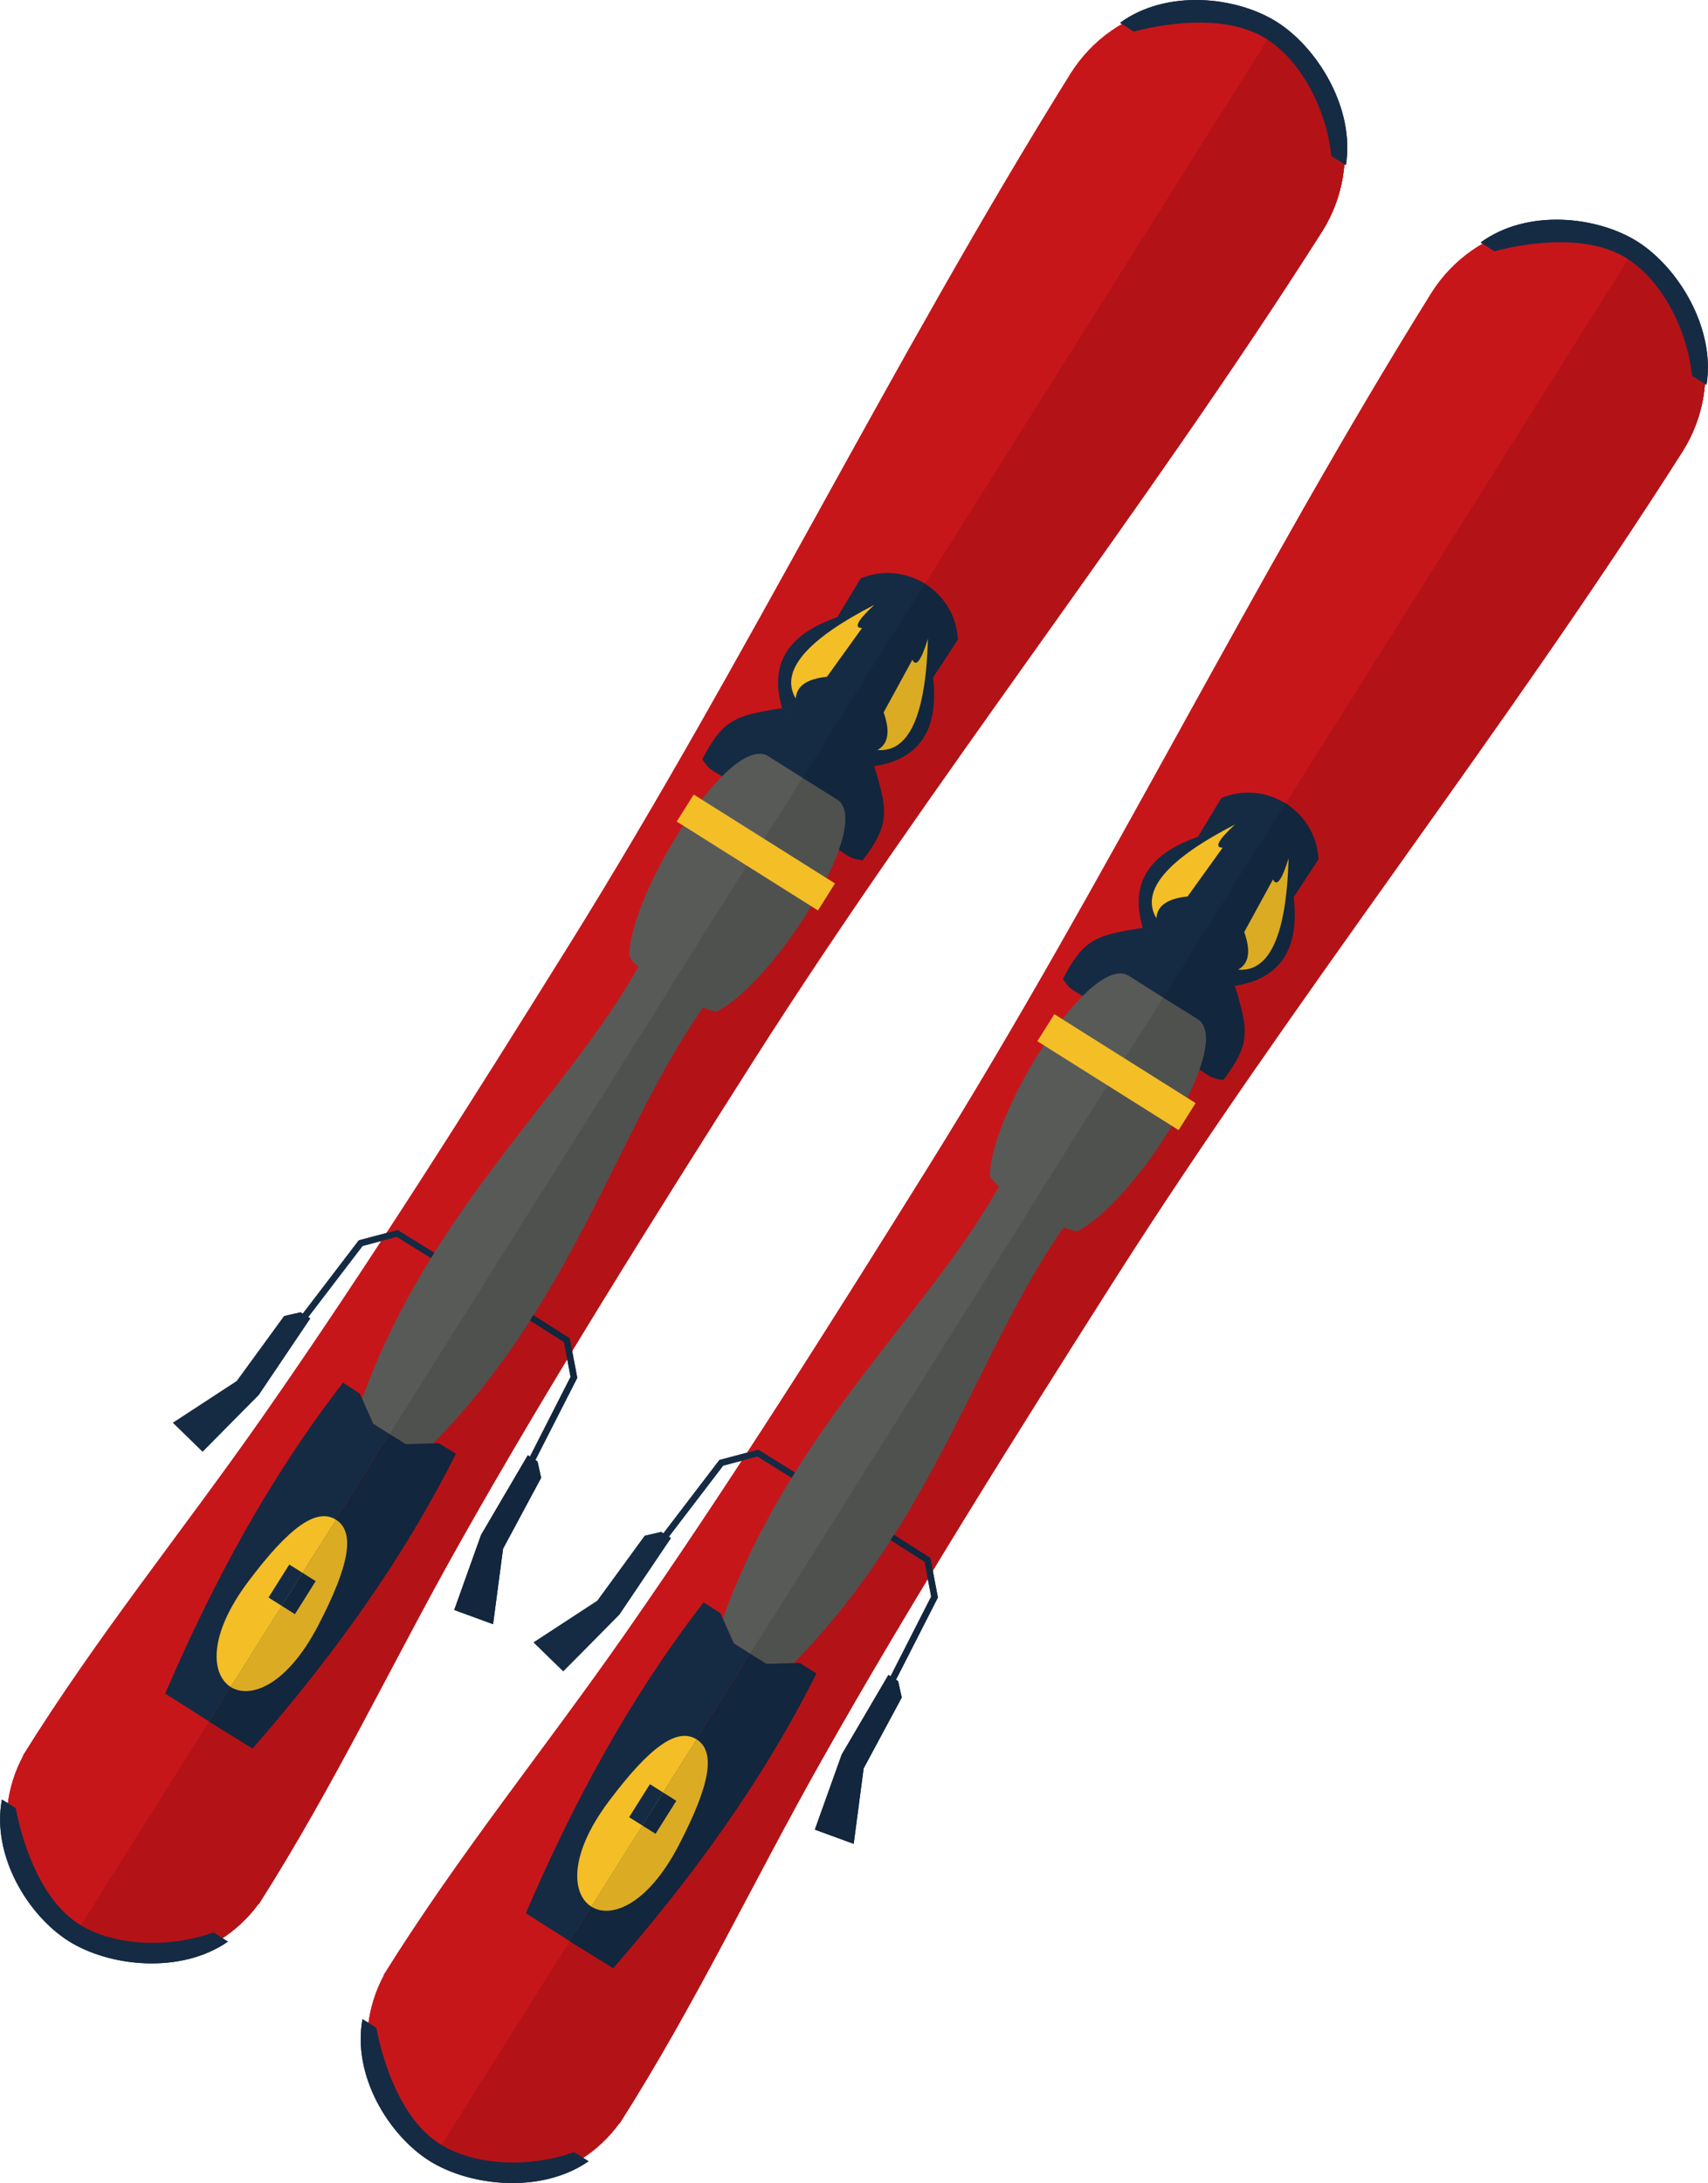 <svg xmlns="http://www.w3.org/2000/svg" xml:space="preserve" width="1658" height="2119" style="shape-rendering:geometricPrecision;text-rendering:geometricPrecision;image-rendering:optimizeQuality;fill-rule:evenodd;clip-rule:evenodd" viewBox="0 0 1656.74 2117.58"><defs><style>.fil5{fill:#12263d}.fil3{fill:#152b44}.fil4{fill:#4f514f}.fil2{fill:#585a58}.fil1{fill:#b31317}.fil0{fill:#c7161a}.fil7{fill:#dbab23}.fil6{fill:#f4be27}.fil8,.fil9{fill-rule:nonzero}.fil9{fill:#12263d}.fil8{fill:#152b44}</style></defs><g id="Слой_x0020_1"><g id="_2727236017152"><g id="snoubleyd-1"><path class="fil0" d="M600.56 2059.72c-41.47 57.01-120.64 72.86-181.19 34.75-60.52-38.11-80.49-116.34-47.06-178.38l-.27-.16c72.97-117.13 153.83-215.94 232.94-329.1 101.96-145.89 202.66-305.83 296.68-456.79 171.78-275.76 314.96-569.92 486.72-845.68 42.38-67.33 131.26-87.54 198.59-45.19 67.33 42.38 87.54 131.26 45.22 198.59l-.03.03c-174.32 274.14-377.56 530.45-551.88 804.59-95.42 150.1-196.06 310.07-283.48 465.13-67.82 120.27-121.92 235.94-195.97 352.39z"/><path class="fil1" d="m419.37 2094.47 1167.6-1855.3c67.33 42.38 87.54 131.26 45.22 198.59l-.03.03c-174.32 274.14-377.56 530.45-551.88 804.59-95.42 150.1-196.06 310.07-283.48 465.13-67.82 120.27-121.92 235.94-195.97 352.39l-.27-.18c-41.47 57.01-120.65 72.86-181.2 34.75z"/><g id="kreplenie"><path class="fil2" d="M1096.28 947.38c-36.24-27.33-135.66 131-136.12 193.38 4 8.39 28.83 26.47 38.93 32.33.64-2.93 121.16-192.15 129.41-205.31l1.74 1.1z"/><path class="fil2" d="m971.12 1147.2 31.54 19.85-275.02 437.01-.03-.03-15.76-9.9-10.78-24.18c66.94-185.16 199.46-295.09 270.05-422.75"/><path class="fil3" d="M1108.53 899.99c-13.19-43.66 6.56-72.12 53.4-88.24 7.61-12.55 15.21-25.13 22.81-37.71 20.61-8.21 41.59-6.99 62.69 5.31l-92.22 147.79-2.13 2.44zm138.96-120.58.06.03zM552.56 1882.87l-42.57-27.06c45.56-105.83 99.91-207.78 172.49-301.56l16.31 10.51 13.06 29.37 15.76 9.9z"/><path class="fil4" d="M1160.47 987.78c40.3 20.85-59.39 178.99-115.45 206.38-9.35.03-36.52-14.62-46.08-21.16.64-2.93 121.13-192.15 129.4-205.31z"/><path class="fil4" d="m1034.18 1186.89-31.51-19.84-275.03 437.01 15.73 9.89 26.53-.76c137.95-140.4 179.73-307.46 264.28-426.3"/><path class="fil5" d="M1197.93 956.24c45.07-6.99 62.69-36.8 56.95-85.99 8.06-12.3 16.09-24.58 24.15-36.85-1.52-22.2-11.6-40.52-31.88-54.23l-94.87 149.95zm-645.47 926.75 42.29 26.17c75.73-86.87 144.1-179.97 197.26-285.96l-16.49-10.17-32.16.92-15.75-9.93z"/><path class="fil6" d="M1197.9 799.78c-66.2 34.08-91.81 64.4-76.21 90.9.79-12.92 12.09-19.2 30.29-21.13l34.01-47.3c-8.3.07-4.42-7.36 11.91-22.47"/><path class="fil7" d="M1249.96 832.54c-2.1 74.42-18.35 110.63-49 108.03 11.29-6.29 12.09-19.2 5.95-36.46l27.94-51.11c3.51 7.51 8.55.82 15.11-20.46"/><path class="fil6" d="m624.65 1768.33-51.05 81.13c-18.75-11.78-22.78-49.37 17.12-102.47 39.88-53.1 66.23-71.57 84.98-59.79z"/><path class="fil7" d="m624.59 1768.3-51.06 81.13c18.72 11.79 54.36-.85 84.98-59.79 30.6-58.93 35.88-90.68 17.13-102.47z"/><path class="fil3" d="m630.383 1730.65 12.822 8.07-20.15 32.017-12.822-8.07z"/><path class="fil5" d="m643.186 1738.71 12.822 8.07-20.15 32.017-12.822-8.07z"/><path class="fil2" d="m1116.7 969.31 15.454 9.726-396.517 630.057-15.455-9.726z"/><path class="fil3" d="M1108.53 899.99c-45.07 7-57.38 10.54-77.5 49.59 6.66 10.08 7.88 9.8 21.83 18.05 24.52-14.78 52.34-8.49 72.62 5.19l27.78-44.58z"/><path class="fil5" d="M1197.87 956.21c13.19 43.66 15.33 56.3-11.17 91.36-11.97-1.65-12.25-2.87-25.74-11.88 2.74-28.52-14.63-50.66-35.76-63.02l27.76-44.58z"/><path class="fil6" d="m665.4 1686.41 15.454 9.726-94.964 150.896-15.454-9.726zm357.33-702.639 137.015 86.228-16.49 26.203-137.015-86.228z"/></g><path class="fil3" d="m625.41 1489.68 15.88-3.7 9.47 5.92-50.05 74.26-54.41 54.96-28.7-27.99 61.8-40.37z"/><path class="fil8" d="m642.94 1488.03 54.87-71.85 37.77-10.02 35.57 22.11-3.3 5.28-33.28-20.7-33.13 8.82-53.56 70.11z"/><path class="fil5" d="m874.7 1646.56-3.55-15.91-9.4-5.98-45.31 77.25-26.05 72.82 37.68 13.77 9.65-73.19z"/><path class="fil9" d="m868.71 1630.1 41.04-80.52-7.3-38.41-35.33-22.5-3.33 5.25 33.04 21.04 6.41 33.71-40.06 78.62z"/><path class="fil8" d="m1655.4 373.27-14.17-8.79c-3.97-42.08-27.63-91.45-63.24-113.86-35.6-22.42-89.64-17.01-128.48-6.9l-13.23-8.52c44.95-32.83 112.55-25.71 152-.92 39.42 24.83 75.97 83.88 67.12 138.99M570.88 2096.42l-14.05-8.94c-39.66 14.59-94.44 14.62-130.04-7.76-35.61-22.41-54.11-73.49-61.81-112.88l-13.4-8.25c-10.14 54.75 25.53 112.64 64.95 137.44 39.42 24.82 108.48 32.24 154.35.39"/><path class="fil0" d="M600.56 2059.72c-41.47 57.01-120.64 72.86-181.19 34.75-60.52-38.11-80.49-116.34-47.06-178.38l-.27-.16c72.97-117.13 153.83-215.94 232.94-329.1 101.96-145.89 202.66-305.83 296.68-456.79 171.78-275.76 314.96-569.92 486.72-845.68 42.38-67.33 131.26-87.54 198.59-45.19 67.33 42.38 87.54 131.26 45.22 198.59l-.03.03c-174.32 274.14-377.56 530.45-551.88 804.59-95.42 150.1-196.06 310.07-283.48 465.13-67.82 120.27-121.92 235.94-195.97 352.39z"/><path class="fil1" d="m419.37 2094.47 1167.6-1855.3c67.33 42.38 87.54 131.26 45.22 198.59l-.03.03c-174.32 274.14-377.56 530.45-551.88 804.59-95.42 150.1-196.06 310.07-283.48 465.13-67.82 120.27-121.92 235.94-195.97 352.39l-.27-.18c-41.47 57.01-120.65 72.86-181.2 34.75z"/><path class="fil2" d="m1116.7 969.31 15.454 9.726-396.517 630.057-15.455-9.726z"/><path class="fil3" d="M1108.53 899.99c-45.07 7-57.38 10.54-77.5 49.59 6.66 10.08 7.88 9.8 21.83 18.05 24.52-14.78 52.34-8.49 72.62 5.19l27.78-44.58z"/><path class="fil5" d="M1197.87 956.21c13.19 43.66 15.33 56.3-11.17 91.36-11.97-1.65-12.25-2.87-25.74-11.88 2.74-28.52-14.63-50.66-35.76-63.02l27.76-44.58z"/><path class="fil6" d="m665.4 1686.41 15.454 9.726-94.964 150.896-15.454-9.726z"/><g id="kreplenie_0"><path class="fil2" d="M1096.28 947.38c-36.24-27.33-135.66 131-136.12 193.38 4 8.39 28.83 26.47 38.93 32.33.64-2.93 121.16-192.15 129.41-205.31l1.74 1.1z"/><path class="fil2" d="m971.12 1147.2 31.54 19.85-275.02 437.01-.03-.03-15.76-9.9-10.78-24.18c66.94-185.16 199.46-295.09 270.05-422.75"/><path class="fil3" d="M1108.53 899.99c-13.19-43.66 6.56-72.12 53.4-88.24 7.61-12.55 15.21-25.13 22.81-37.71 20.61-8.21 41.59-6.99 62.69 5.31l-92.22 147.79-2.13 2.44zm138.96-120.58.06.03zM552.56 1882.87l-42.57-27.06c45.56-105.83 99.91-207.78 172.49-301.56l16.31 10.51 13.06 29.37 15.76 9.9z"/><path class="fil4" d="M1160.47 987.78c40.3 20.85-59.39 178.99-115.45 206.38-9.35.03-36.52-14.62-46.08-21.16.64-2.93 121.13-192.15 129.4-205.31z"/><path class="fil4" d="m1034.18 1186.89-31.51-19.84-275.03 437.01 15.73 9.89 26.53-.76c137.95-140.4 179.73-307.46 264.28-426.3"/><path class="fil5" d="M1197.93 956.24c45.07-6.99 62.69-36.8 56.95-85.99 8.06-12.3 16.09-24.58 24.15-36.85-1.52-22.2-11.6-40.52-31.88-54.23l-94.87 149.95zm-645.47 926.75 42.29 26.17c75.73-86.87 144.1-179.97 197.26-285.96l-16.49-10.17-32.16.92-15.75-9.93z"/><path class="fil6" d="M1197.9 799.78c-66.2 34.08-91.81 64.4-76.21 90.9.79-12.92 12.09-19.2 30.29-21.13l34.01-47.3c-8.3.07-4.42-7.36 11.91-22.47"/><path class="fil7" d="M1249.96 832.54c-2.1 74.42-18.35 110.63-49 108.03 11.29-6.29 12.09-19.2 5.95-36.46l27.94-51.11c3.51 7.51 8.55.82 15.11-20.46"/><path class="fil6" d="m624.65 1768.33-51.05 81.13c-18.75-11.78-22.78-49.37 17.12-102.47 39.88-53.1 66.23-71.57 84.98-59.79z"/><path class="fil7" d="m624.59 1768.3-51.06 81.13c18.72 11.79 54.36-.85 84.98-59.79 30.6-58.93 35.88-90.68 17.13-102.47z"/><path class="fil3" d="m630.383 1730.65 12.822 8.07-20.15 32.017-12.822-8.07z"/><path class="fil5" d="m643.186 1738.71 12.822 8.07-20.15 32.017-12.822-8.07z"/></g><path class="fil3" d="m625.41 1489.68 15.88-3.7 9.47 5.92-50.05 74.26-54.41 54.96-28.7-27.99 61.8-40.37z"/><path class="fil8" d="m642.94 1488.03 54.87-71.85 37.77-10.02 35.57 22.11-3.3 5.28-33.28-20.7-33.13 8.82-53.56 70.11z"/><path class="fil5" d="m874.7 1646.56-3.55-15.91-9.4-5.98-45.31 77.25-26.05 72.82 37.68 13.77 9.65-73.19z"/><path class="fil9" d="m868.71 1630.1 41.04-80.52-7.3-38.41-35.33-22.5-3.33 5.25 33.04 21.04 6.41 33.71-40.06 78.62z"/><path class="fil8" d="m1655.4 373.27-14.17-8.79c-3.97-42.08-27.63-91.45-63.24-113.86-35.6-22.42-89.64-17.01-128.48-6.9l-13.23-8.52c44.95-32.83 112.55-25.71 152-.92 39.42 24.83 75.97 83.88 67.12 138.99M570.88 2096.42l-14.05-8.94c-39.66 14.59-94.44 14.62-130.04-7.76-35.61-22.41-54.11-73.49-61.81-112.88l-13.4-8.25c-10.14 54.75 25.53 112.64 64.95 137.44 39.42 24.82 108.48 32.24 154.35.39"/><path class="fil6" d="m1022.73 983.771 137.015 86.228-16.49 26.203-137.015-86.228z"/></g><g id="snoubleyd"><path class="fil0" d="M250.72 1846.65c-41.46 57.01-120.64 72.86-181.16 34.75-60.55-38.11-80.52-116.34-47.08-178.38l-.24-.19c72.94-117.12 153.8-215.9 232.91-329.06 101.96-145.9 202.66-305.84 296.7-456.8 171.76-275.75 314.94-569.92 486.69-845.68 42.39-67.33 131.3-87.54 198.6-45.19 67.33 42.38 87.57 131.27 45.22 198.59h-.03c-174.32 274.17-377.56 530.48-551.88 804.62-95.42 150.1-196.06 310.07-283.48 465.1-67.82 120.3-121.93 235.97-195.97 352.42z"/><path class="fil1" d="M69.56 1881.4 1237.14 26.1c67.33 42.38 87.57 131.27 45.22 198.59h-.03c-174.32 274.17-377.56 530.48-551.88 804.62-95.42 150.1-196.06 310.07-283.48 465.1-67.82 120.3-121.93 235.97-195.97 352.42l-.28-.18c-41.46 57.01-120.64 72.86-181.16 34.75"/><g id="kreplenie_1"><path class="fil2" d="M746.45 734.31c-36.24-27.32-135.66 131-136.12 193.38 4 8.4 28.82 26.47 38.93 32.33.64-2.93 121.16-192.15 129.41-205.31l1.74 1.07z"/><path class="fil2" d="m621.29 934.13 31.54 19.85-275.02 437.01-.03-.03-15.76-9.9-10.78-24.18c66.93-185.16 199.45-295.08 270.05-422.75"/><path class="fil3" d="M758.69 686.92c-13.19-43.66 6.57-72.12 53.41-88.24 7.6-12.58 15.21-25.13 22.81-37.71 20.61-8.21 41.59-6.99 62.69 5.31l-92.22 147.79-2.14 2.44zm138.97-120.58.06.03zM202.72 1669.8l-42.56-27.06c45.56-105.83 99.91-207.78 172.49-301.55l16.3 10.5 13.07 29.37 15.76 9.9z"/><path class="fil4" d="M810.63 774.71c40.31 20.86-59.39 178.99-115.45 206.38-9.34 0-36.52-14.62-46.07-21.16.64-2.93 121.13-192.15 129.4-205.34z"/><path class="fil4" d="m684.34 973.83-31.51-19.85-275.02 437.01 15.72 9.89 26.54-.76c137.95-140.4 179.72-307.45 264.27-426.29"/><path class="fil5" d="M848.1 743.17c45.07-6.99 62.69-36.79 56.95-85.99 8.06-12.3 16.09-24.58 24.15-36.85-1.53-22.2-11.6-40.52-31.88-54.23l-94.87 149.95zm-645.47 926.75 42.29 26.17c75.73-86.87 144.1-179.97 197.25-285.99l-16.48-10.14-32.16.92-15.75-9.92z"/><path class="fil6" d="M848.07 586.71c-66.2 34.08-91.82 64.4-76.21 90.9.79-12.92 12.09-19.21 30.29-21.16l34.01-47.27c-8.31.06-4.43-7.36 11.91-22.47"/><path class="fil7" d="M900.13 619.47c-2.11 74.42-18.35 110.63-49.01 108.03 11.3-6.29 12.09-19.2 5.99-36.45l27.91-51.12c3.51 7.51 8.55.8 15.11-20.46"/><path class="fil6" d="m274.82 1555.26-51.06 81.13c-18.75-11.78-22.78-49.37 17.13-102.47 39.88-53.1 66.23-71.57 84.98-59.79z"/><path class="fil7" d="m274.76 1555.23-51.06 81.13c18.72 11.79 54.35-.85 84.98-59.78 30.59-58.94 35.88-90.69 17.13-102.48z"/><path class="fil3" d="m280.552 1517.58 12.822 8.07-20.15 32.017-12.822-8.07z"/><path class="fil5" d="m293.353 1525.64 12.822 8.07-20.15 32.017-12.822-8.07z"/><path class="fil2" d="m766.863 756.238 15.454 9.726L385.8 1396.02l-15.455-9.726z"/><path class="fil3" d="M758.69 686.92c-45.06 7-57.37 10.54-77.49 49.59 6.66 10.08 7.88 9.8 21.83 18.05 24.52-14.78 52.34-8.49 72.61 5.19l27.79-44.58-44.73-28.25z"/><path class="fil5" d="M848.04 743.14c13.19 43.66 15.33 56.3-11.18 91.36-11.97-1.65-12.24-2.9-25.74-11.88 2.75-28.52-14.62-50.66-35.75-63.05l27.75-44.58z"/><path class="fil6" d="m315.567 1473.34 15.454 9.726-94.964 150.896-15.454-9.726zm357.335-702.642 137.015 86.228-16.49 26.203-137.015-86.228z"/></g><path class="fil3" d="m275.58 1276.6 15.88-3.69 9.46 5.92-50.04 74.26-54.42 54.97-28.7-28 61.83-40.37z"/><path class="fil8" d="m293.11 1274.96 54.87-71.85 37.77-10.02 35.57 22.11-3.3 5.28-33.25-20.7-33.16 8.82-53.56 70.11z"/><path class="fil5" d="m524.86 1433.49-3.51-15.91-9.44-5.98-45.31 77.25-26.04 72.82 37.68 13.78 9.68-73.19z"/><path class="fil9" d="m518.88 1417.03 41.04-80.55-7.3-38.38-35.33-22.5-3.33 5.25 33.04 21.04 6.41 33.68-40.06 78.65z"/><path class="fil8" d="m1305.57 160.21-14.17-8.8c-3.97-42.07-27.64-91.45-63.24-113.86s-89.65-17.01-128.49-6.9l-13.22-8.52c44.95-32.83 112.58-25.71 152-.92 39.42 24.83 76 83.88 67.12 138.99zM221.04 1883.36l-14.04-8.98c-39.67 14.62-94.44 14.65-130.05-7.73-35.57-22.41-54.11-73.49-61.8-112.88l-13.4-8.25c-10.14 54.72 25.52 112.64 64.94 137.44 39.42 24.82 108.49 32.24 154.35.4"/><path class="fil0" d="M250.72 1846.65c-41.46 57.01-120.64 72.86-181.16 34.75-60.55-38.11-80.52-116.34-47.08-178.38l-.24-.19c72.94-117.12 153.8-215.9 232.91-329.06 101.96-145.9 202.66-305.84 296.7-456.8 171.76-275.75 314.94-569.92 486.69-845.68 42.39-67.33 131.3-87.54 198.6-45.19 67.33 42.38 87.57 131.27 45.22 198.59h-.03c-174.32 274.17-377.56 530.48-551.88 804.62-95.42 150.1-196.06 310.07-283.48 465.1-67.82 120.3-121.93 235.97-195.97 352.42z"/><path class="fil1" d="M69.56 1881.4 1237.14 26.1c67.33 42.38 87.57 131.27 45.22 198.59h-.03c-174.32 274.17-377.56 530.48-551.88 804.62-95.42 150.1-196.06 310.07-283.48 465.1-67.82 120.3-121.93 235.97-195.97 352.42l-.28-.18c-41.46 57.01-120.64 72.86-181.16 34.75"/><path class="fil2" d="m766.863 756.238 15.454 9.726L385.8 1396.02l-15.455-9.726z"/><path class="fil3" d="M758.69 686.92c-45.06 7-57.37 10.54-77.49 49.59 6.66 10.08 7.88 9.8 21.83 18.05 24.52-14.78 52.34-8.49 72.61 5.19l27.79-44.58-44.73-28.25z"/><path class="fil5" d="M848.04 743.14c13.19 43.66 15.33 56.3-11.18 91.36-11.97-1.65-12.24-2.9-25.74-11.88 2.75-28.52-14.62-50.66-35.75-63.05l27.75-44.58z"/><path class="fil6" d="m315.567 1473.34 15.454 9.726-94.964 150.896-15.454-9.726z"/><g id="kreplenie_2"><path class="fil2" d="M746.45 734.31c-36.24-27.32-135.66 131-136.12 193.38 4 8.4 28.82 26.47 38.93 32.33.64-2.93 121.16-192.15 129.41-205.31l1.74 1.07z"/><path class="fil2" d="m621.29 934.13 31.54 19.85-275.02 437.01-.03-.03-15.76-9.9-10.78-24.18c66.93-185.16 199.45-295.08 270.05-422.75"/><path class="fil3" d="M758.69 686.92c-13.19-43.66 6.57-72.12 53.41-88.24 7.6-12.58 15.21-25.13 22.81-37.71 20.61-8.21 41.59-6.99 62.69 5.31l-92.22 147.79-2.14 2.44zm138.97-120.58.06.03zM202.72 1669.8l-42.56-27.06c45.56-105.83 99.91-207.78 172.49-301.55l16.3 10.5 13.07 29.37 15.76 9.9z"/><path class="fil4" d="M810.63 774.71c40.31 20.86-59.39 178.99-115.45 206.38-9.34 0-36.52-14.62-46.07-21.16.64-2.93 121.13-192.15 129.4-205.34z"/><path class="fil4" d="m684.34 973.83-31.51-19.85-275.02 437.01 15.72 9.89 26.54-.76c137.95-140.4 179.72-307.45 264.27-426.29"/><path class="fil5" d="M848.1 743.17c45.07-6.99 62.69-36.79 56.95-85.99 8.06-12.3 16.09-24.58 24.15-36.85-1.53-22.2-11.6-40.52-31.88-54.23l-94.87 149.95zm-645.47 926.75 42.29 26.17c75.73-86.87 144.1-179.97 197.25-285.99l-16.48-10.14-32.16.92-15.75-9.92z"/><path class="fil6" d="M848.07 586.71c-66.2 34.08-91.82 64.4-76.21 90.9.79-12.92 12.09-19.21 30.29-21.16l34.01-47.27c-8.31.06-4.43-7.36 11.91-22.47"/><path class="fil7" d="M900.13 619.47c-2.11 74.42-18.35 110.63-49.01 108.03 11.3-6.29 12.09-19.2 5.99-36.45l27.91-51.12c3.51 7.51 8.55.8 15.11-20.46"/><path class="fil6" d="m274.82 1555.26-51.06 81.13c-18.75-11.78-22.78-49.37 17.13-102.47 39.88-53.1 66.23-71.57 84.98-59.79z"/><path class="fil7" d="m274.76 1555.23-51.06 81.13c18.72 11.79 54.35-.85 84.98-59.78 30.59-58.94 35.88-90.69 17.13-102.48z"/><path class="fil3" d="m280.552 1517.58 12.822 8.07-20.15 32.017-12.822-8.07z"/><path class="fil5" d="m293.353 1525.64 12.822 8.07-20.15 32.017-12.822-8.07z"/></g><path class="fil3" d="m275.58 1276.6 15.88-3.69 9.46 5.92-50.04 74.26-54.42 54.97-28.7-28 61.83-40.37z"/><path class="fil8" d="m293.11 1274.96 54.87-71.85 37.77-10.02 35.57 22.11-3.3 5.28-33.25-20.7-33.16 8.82-53.56 70.11z"/><path class="fil5" d="m524.86 1433.49-3.51-15.91-9.44-5.98-45.31 77.25-26.04 72.82 37.68 13.78 9.68-73.19z"/><path class="fil9" d="m518.88 1417.03 41.04-80.55-7.3-38.38-35.33-22.5-3.33 5.25 33.04 21.04 6.41 33.68-40.06 78.65z"/><path class="fil8" d="m1305.57 160.21-14.17-8.8c-3.97-42.07-27.64-91.45-63.24-113.86s-89.65-17.01-128.49-6.9l-13.22-8.52c44.95-32.83 112.58-25.71 152-.92 39.42 24.83 76 83.88 67.12 138.99zM221.04 1883.36l-14.04-8.98c-39.67 14.62-94.44 14.65-130.05-7.73-35.57-22.41-54.11-73.49-61.8-112.88l-13.4-8.25c-10.14 54.72 25.52 112.64 64.94 137.44 39.42 24.82 108.49 32.24 154.35.4"/><path class="fil6" d="m672.902 770.698 137.015 86.228-16.49 26.203-137.015-86.228z"/></g></g></g></svg>